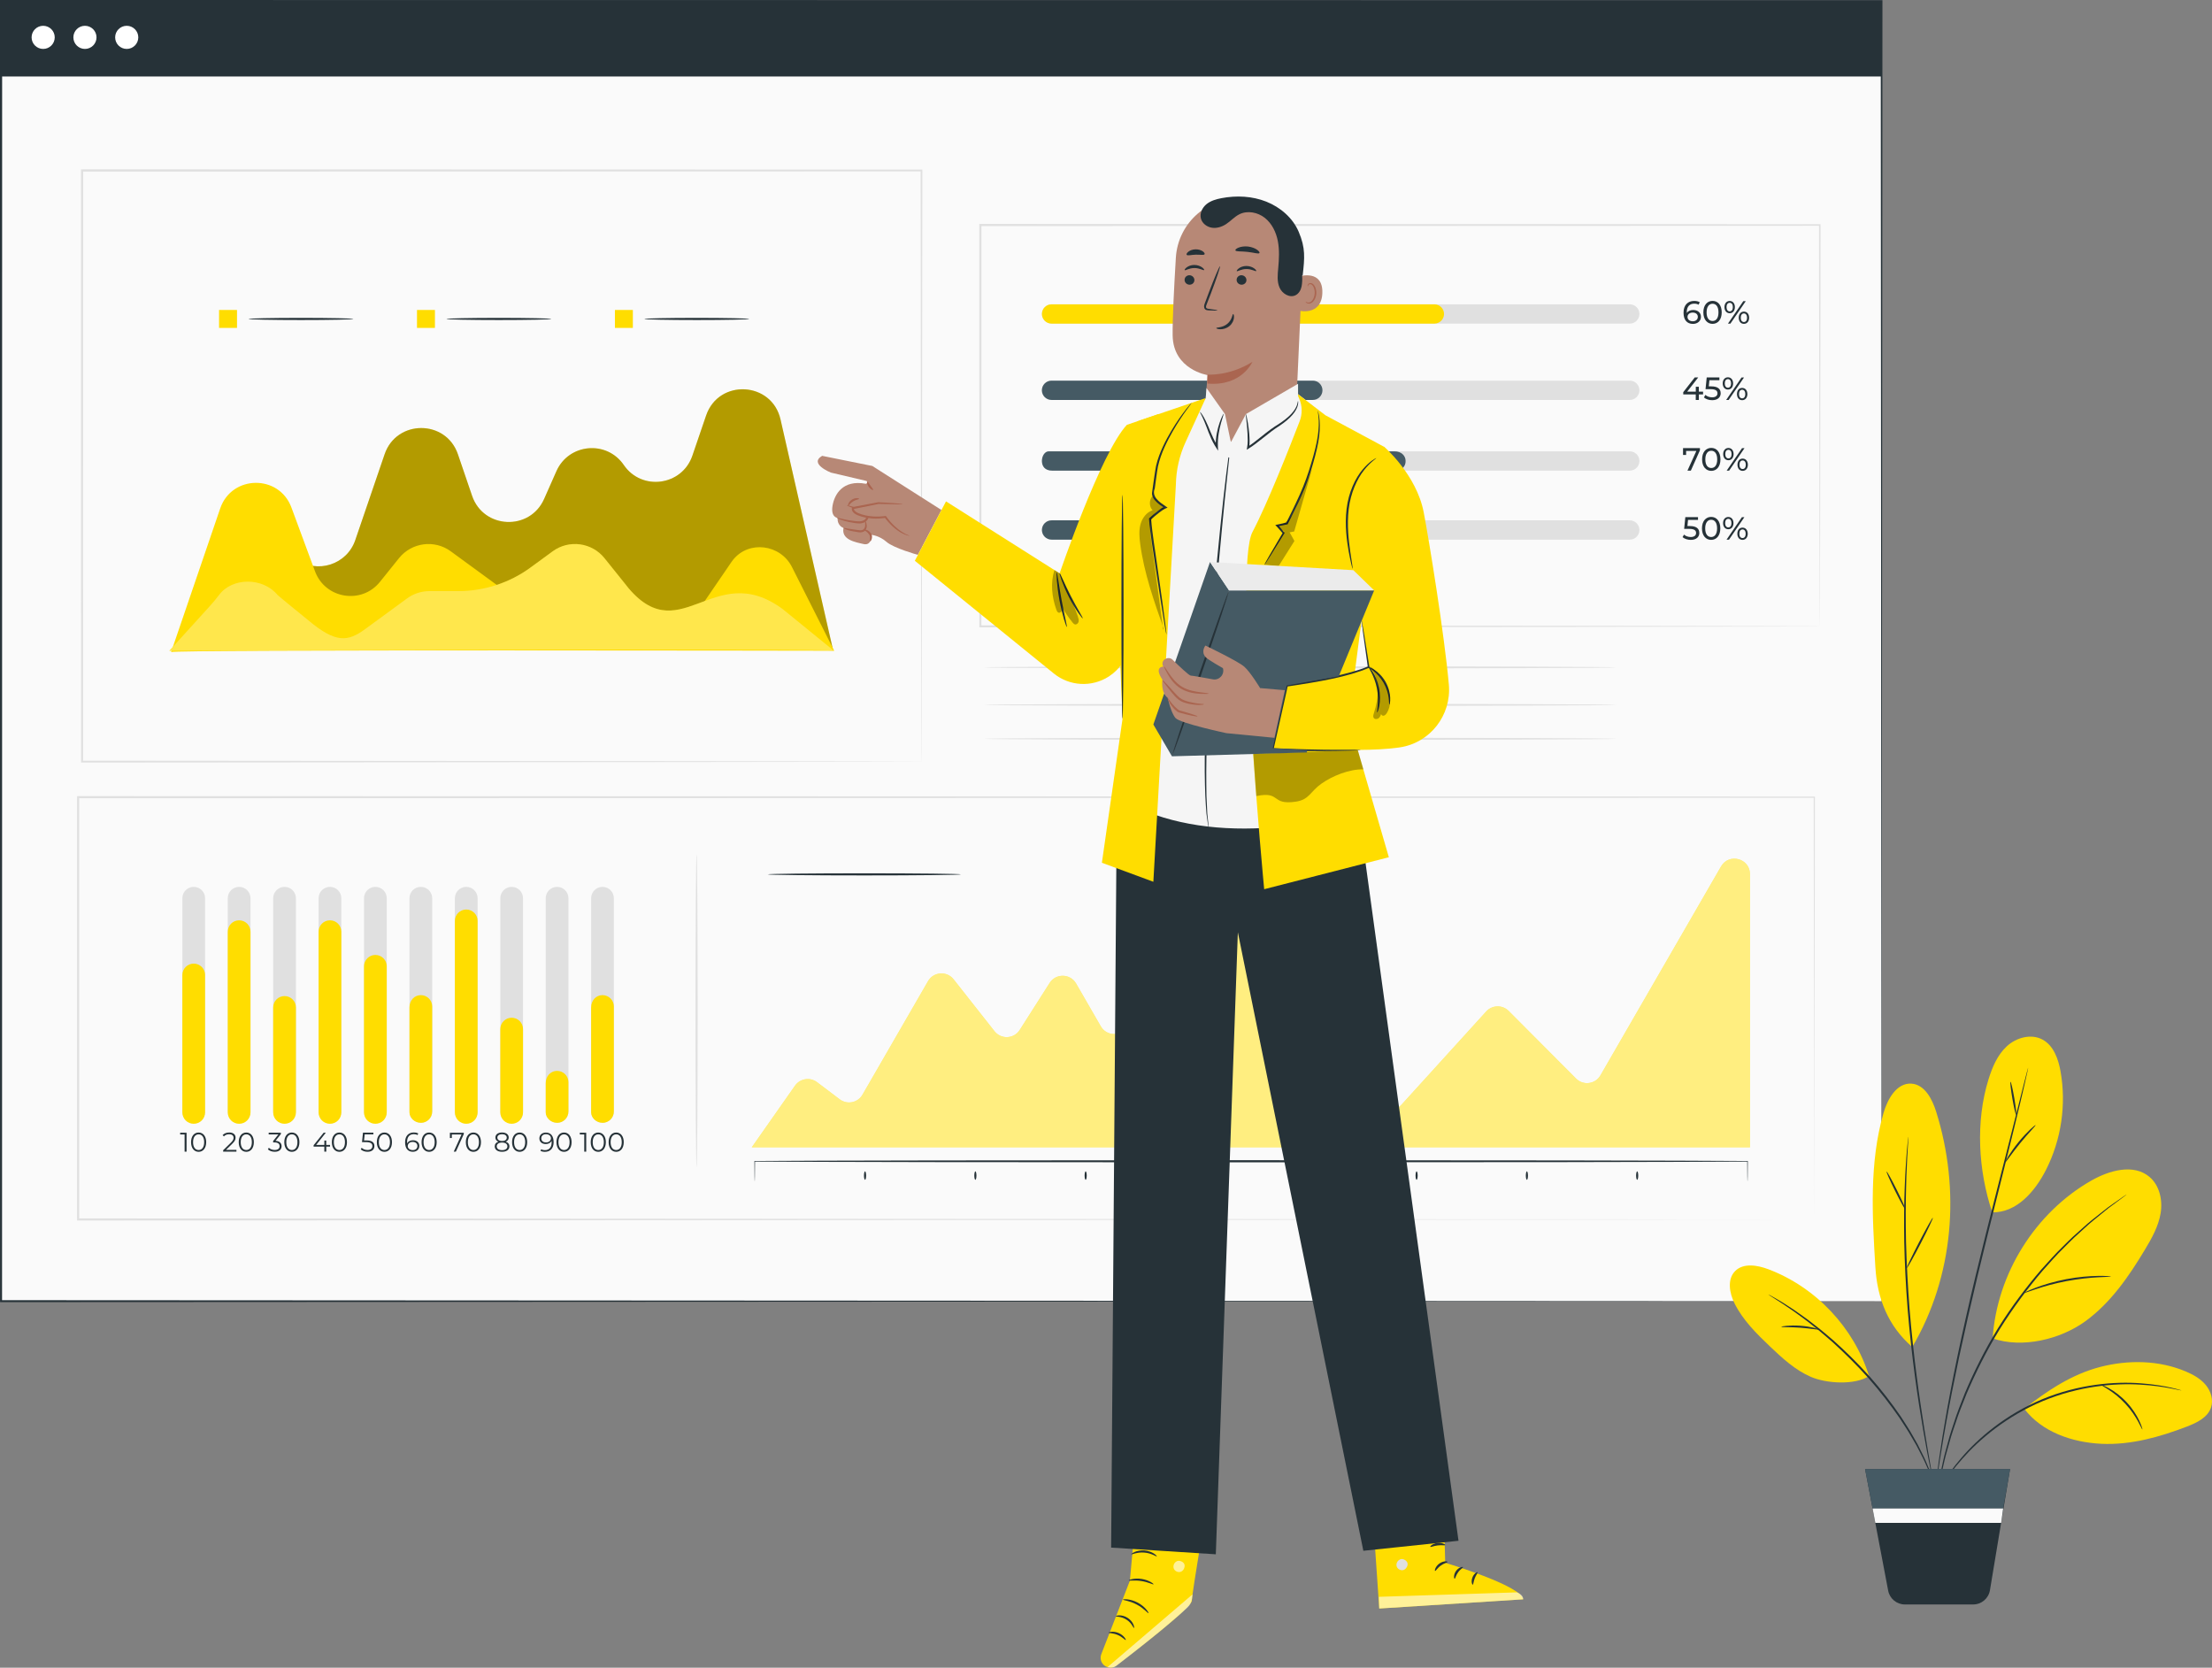 <?xml version="1.0" encoding="UTF-8"?><svg xmlns="http://www.w3.org/2000/svg" viewBox="0 0 541.13 407.94"><rect x="0" y="0" width="541.13" height="407.94" fill="#808080" stroke="none"/><defs><style>.d{fill:#ebebeb;}.e{fill:#f5f5f5;}.f{fill:#fff;}.g{fill:#fd0;}.h{fill:#fafafa;}.i{fill:#b78876;}.j{fill:#aa6550;}.k{fill:#e0e0e0;}.l{fill:#455a64;}.m{fill:#263238;}.n{opacity:.3;}.o{opacity:.6;}.p{opacity:.5;}</style></defs><g id="a"/><g id="b"><g id="c"><g><g><g><g><rect class="h" x=".26" y=".26" width="460.04" height="318.02"/><path class="m" d="M460.3,318.28c0-1.72-.08-124.55-.21-318.02l.21,.21c-127.57,.01-287.21,.03-460,.05h-.04l.26-.26c0,113.6-.02,221.5-.02,318.02l-.24-.24c271.5,.14,457.92,.24,460.04,.24-2.11,0-188.54,.1-460.04,.24H.02v-.24C.02,221.76,0,113.86,0,.26v-.26H.3C173.08,.02,332.73,.04,460.3,.05h.21v.21c-.13,193.47-.21,316.31-.21,318.02Z"/></g><rect class="m" x=".26" y=".26" width="460.04" height="18.45"/><path class="f" d="M13.39,9.14c0,1.56-1.27,2.83-2.83,2.83s-2.83-1.27-2.83-2.83,1.27-2.83,2.83-2.83,2.83,1.27,2.83,2.83Z"/><path class="f" d="M23.61,9.14c0,1.56-1.27,2.83-2.83,2.83s-2.83-1.27-2.83-2.83,1.27-2.83,2.83-2.83,2.83,1.27,2.83,2.83Z"/><path class="f" d="M33.83,9.14c0,1.56-1.27,2.83-2.83,2.83s-2.83-1.27-2.83-2.83,1.27-2.83,2.83-2.83,2.83,1.27,2.83,2.83Z"/></g><g><path class="k" d="M443.84,298.3c0-1.15-.06-37.97-.15-103.3l.15,.15c-94.89,.02-249.88,.06-424.7,.11h-.03l.26-.26c0,35.39,0,69.96,0,103.3l-.26-.26c242.19,.15,422.19,.25,424.72,.26-2.53,0-182.53,.11-424.72,.26h-.26v-.26c0-33.34,0-67.91,0-103.3v-.26h.29c174.82,.04,329.8,.08,424.7,.11h.15v.15c-.1,65.33-.15,102.15-.15,103.3Z"/><g><path class="k" d="M225.42,186.32s-.02-.9-.02-2.63c0-1.73-.01-4.3-.02-7.65-.01-6.7-.03-16.54-.05-29.13-.03-25.16-.06-61.28-.11-105.2l.21,.21c-57.17,.01-128.35,.03-205.33,.05h-.02l.26-.26c0,51.73-.02,100.83-.02,144.6l-.24-.24c60.63,.05,111.93,.09,148.09,.12,18.09,.03,32.39,.05,42.18,.06,4.89,.01,8.65,.02,11.2,.03,1.27,0,2.23,.01,2.89,.01,.65,0,.99,.01,.99,.01,0,0-.32,0-.96,.01-.65,0-1.6,0-2.86,.01-2.54,0-6.28,.02-11.15,.03-9.77,.01-24.06,.04-42.13,.06-36.2,.03-87.56,.07-148.25,.12h-.24v-.24c0-43.77-.02-92.87-.02-144.6v-.26h.28c76.98,.02,148.17,.04,205.33,.05h.21v.21c-.05,43.97-.08,80.14-.11,105.33-.02,12.57-.04,22.39-.05,29.08-.01,3.33-.02,5.88-.02,7.61,0,1.72-.02,2.59-.02,2.59Z"/><path class="g" d="M42.27,158.98l14.79-21.39c3.01-4.35,9-5.4,13.3-2.32l2.08,1.49c5.16,3.69,12.42,1.36,14.47-4.64l7.18-21.01c2.92-8.54,15.01-8.54,17.93,0l3.47,10.17c2.79,8.15,14.13,8.65,17.62,.77l3.01-6.8c3.01-6.78,12.29-7.63,16.48-1.51h0c4.4,6.44,14.26,5.1,16.78-2.28l3.36-9.83c3.09-9.03,16.08-8.34,18.2,.96l12.85,56.4s-161.08-.45-161.53,0Z"/><g class="n"><path d="M42.27,158.98l14.79-21.39c3.01-4.35,9-5.4,13.3-2.32l2.08,1.49c5.16,3.69,12.42,1.36,14.47-4.64l7.18-21.01c2.92-8.54,15.01-8.54,17.93,0l3.47,10.17c2.79,8.15,14.13,8.65,17.62,.77l3.01-6.8c3.01-6.78,12.29-7.63,16.48-1.51h0c4.4,6.44,14.26,5.1,16.78-2.28l3.36-9.83c3.09-9.03,16.08-8.34,18.2,.96l12.85,56.4s-161.08-.45-161.53,0Z"/></g><path class="g" d="M41.85,159.53l12.02-35.16c2.82-8.24,14.42-8.38,17.43-.21l5.76,15.58c2.49,6.74,11.38,8.19,15.89,2.59l4.66-5.8c3.1-3.85,8.68-4.59,12.67-1.67l10.86,7.94c1.59,1.16,3.5,1.78,5.46,1.78h13.82c1.96,0,3.88,.62,5.46,1.78l10.28,7.52c4.22,3.08,10.15,2.07,13.1-2.25l9.65-14.12c.12-.18,.25-.35,.38-.52,3.87-4.9,11.64-3.87,14.45,1.71l10.33,20.48s-162.22-.33-162.22,.33Z"/><path class="g" d="M204.02,159.2l-12.56-10.22c-17.22-12.67-25.39,11.44-38.93-6.65l-4.66-5.8c-3.1-3.85-8.68-4.59-12.67-1.67l-5.4,3.95c-5.13,3.76-11.33,5.78-17.69,5.78h-7.05c-1.96,0-3.88,.62-5.46,1.78l-10.28,7.52c-4.22,3.08-7.16,3.5-13.91-2.17,0,0-7.33-5.96-7.5-6.17-3.59-4.37-11.1-4.37-14.33,0-.78,1.05-1.59,1.98-2.47,2.95l-9.7,10.69s162.61-.67,162.61,0Z"/><g class="n"><path class="f" d="M204.02,159.2l-12.56-10.22c-17.22-12.67-25.39,11.44-38.93-6.65l-4.66-5.8c-3.1-3.85-8.68-4.59-12.67-1.67l-5.4,3.95c-5.13,3.76-11.33,5.78-17.69,5.78h-7.05c-1.96,0-3.88,.62-5.46,1.78l-10.28,7.52c-4.22,3.08-7.16,3.5-13.91-2.17,0,0-7.33-5.96-7.5-6.17-3.59-4.37-11.1-4.37-14.33,0-.78,1.05-1.59,1.98-2.47,2.95l-9.7,10.69s162.61-.67,162.61,0Z"/></g><path class="m" d="M86.45,78.02c0,.14-5.75,.26-12.83,.26s-12.83-.12-12.83-.26,5.74-.26,12.83-.26,12.83,.12,12.83,.26Z"/><rect class="g" x="53.59" y="75.82" width="4.39" height="4.39"/><path class="m" d="M134.87,78.02c0,.14-5.75,.26-12.83,.26s-12.83-.12-12.83-.26,5.74-.26,12.83-.26,12.83,.12,12.83,.26Z"/><rect class="g" x="102.01" y="75.82" width="4.39" height="4.39"/><path class="m" d="M183.29,78.02c0,.14-5.75,.26-12.83,.26s-12.83-.12-12.83-.26,5.74-.26,12.83-.26,12.83,.12,12.83,.26Z"/><rect class="g" x="150.43" y="75.82" width="4.39" height="4.39"/></g><g><path class="g" d="M183.92,280.63l10.57-15.07c1.23-1.75,3.67-2.14,5.38-.85l5.56,4.2c1.82,1.37,4.42,.84,5.56-1.13l16.04-27.78c1.34-2.32,4.6-2.55,6.25-.45l10.01,12.7c1.62,2.05,4.77,1.89,6.17-.31l7.32-11.5c1.53-2.4,5.05-2.32,6.47,.14l6.04,10.47c1.42,2.46,4.94,2.54,6.47,.14l20.66-32.38c1.47-2.3,4.82-2.34,6.34-.07l34.13,51.06c1.37,2.05,4.3,2.26,5.95,.44l20.74-22.83c1.46-1.6,3.96-1.66,5.49-.13l16.49,16.55c1.76,1.77,4.72,1.38,5.96-.78l29.51-51.11c1.94-3.36,7.07-1.98,7.07,1.89v66.8H183.92Z"/><path class="m" d="M427.5,288.98s-.01-.1-.02-.29c0-.21,0-.51-.02-.9,0-.83-.02-2.05-.03-3.73l.07,.07c-14.1,.11-63.16,.19-121.43,.19s-107.34-.08-121.44-.19l.07-.07c-.02,1.68-.03,2.9-.03,3.73,0,.39-.01,.68-.02,.9,0,.2-.01,.29-.02,.29s-.01-.1-.02-.29c0-.21,0-.51-.02-.9,0-.83-.02-2.05-.03-3.73v-.07h.07c14.1-.11,63.15-.19,121.44-.19s107.32,.08,121.43,.19h.07v.07c-.02,1.68-.03,2.9-.03,3.73,0,.39-.01,.69-.02,.9,0,.2-.01,.29-.02,.29Z"/><path class="m" d="M211.62,288.59c-.14,0-.26-.46-.26-1.03s.12-1.03,.26-1.03,.26,.46,.26,1.03-.12,1.03-.26,1.03Z"/><path class="m" d="M238.61,288.59c-.14,0-.26-.46-.26-1.03s.12-1.03,.26-1.03,.26,.46,.26,1.03-.12,1.03-.26,1.03Z"/><path class="m" d="M265.59,288.59c-.14,0-.26-.46-.26-1.03s.12-1.03,.26-1.03,.26,.46,.26,1.03-.12,1.03-.26,1.03Z"/><path class="m" d="M292.58,288.59c-.14,0-.26-.46-.26-1.03s.12-1.03,.26-1.03,.26,.46,.26,1.03-.12,1.03-.26,1.03Z"/><path class="m" d="M319.56,288.59c-.14,0-.26-.46-.26-1.03s.12-1.03,.26-1.03,.26,.46,.26,1.03-.12,1.03-.26,1.03Z"/><path class="m" d="M346.55,288.59c-.14,0-.26-.46-.26-1.03s.12-1.03,.26-1.03,.26,.46,.26,1.03-.12,1.03-.26,1.03Z"/><path class="m" d="M373.53,288.59c-.14,0-.26-.46-.26-1.03s.12-1.03,.26-1.03,.26,.46,.26,1.03-.12,1.03-.26,1.03Z"/><path class="m" d="M400.51,288.59c-.14,0-.26-.46-.26-1.03s.12-1.03,.26-1.03,.26,.46,.26,1.03-.12,1.03-.26,1.03Z"/></g><g><path class="k" d="M445.18,153.2s-.01-.6-.02-1.75c0-1.16-.01-2.87-.02-5.1-.01-4.48-.03-11.08-.05-19.56-.02-16.96-.06-41.48-.1-71.75l.19,.19c-53.51,.02-125.86,.04-205.34,.07h-.01l.26-.26c0,34.56,0,67.77-.01,98.17l-.25-.25c59.83,.05,111.13,.09,147.49,.12,18.19,.03,32.64,.05,42.56,.07,4.95,.01,8.77,.02,11.36,.03,1.29,0,2.27,.01,2.94,.01,.66,0,1.01,.02,1.01,.02,0,0-.32,.01-.98,.02-.66,0-1.63,0-2.91,.01-2.58,0-6.38,.02-11.31,.03-9.9,.02-24.33,.04-42.5,.07-36.4,.03-87.76,.07-147.66,.12h-.25v-.25c0-30.39,0-63.61-.01-98.17v-.26h.27c79.48,.03,151.82,.05,205.34,.07h.19v.19c-.04,30.32-.08,54.88-.1,71.87-.02,8.47-.04,15.05-.05,19.52,0,2.22-.02,3.92-.02,5.07,0,1.14-.02,1.71-.02,1.71Z"/><g><g><path class="k" d="M398.7,97.83h-141.46c-1.3,0-2.36-1.06-2.36-2.36s1.06-2.36,2.36-2.36h141.46c1.3,0,2.36,1.06,2.36,2.36s-1.06,2.36-2.36,2.36Z"/><path class="k" d="M398.7,79.16h-141.46c-1.3,0-2.36-1.06-2.36-2.36s1.06-2.36,2.36-2.36h141.46c1.3,0,2.36,1.06,2.36,2.36s-1.06,2.36-2.36,2.36Z"/><path class="l" d="M321.16,97.83h-63.92c-1.3,0-2.36-1.06-2.36-2.36s1.06-2.36,2.36-2.36h63.92c1.3,0,2.36,1.06,2.36,2.36s-1.06,2.36-2.36,2.36Z"/></g><g><path class="m" d="M416.64,96.48h-1.04v1.35h-.76v-1.35h-3.06v-.55l2.81-3.6h.85l-2.7,3.47h2.11v-1.19h.74v1.19h1.04v.68Z"/><path class="m" d="M420.94,96.18c0,.95-.68,1.71-2.08,1.71-.78,0-1.55-.25-2.02-.67l.36-.62c.37,.35,.98,.59,1.65,.59,.83,0,1.3-.38,1.3-.98s-.39-1.01-1.67-1.01h-1.25l.29-2.88h3.1v.68h-2.44l-.15,1.51h.61c1.64,0,2.29,.68,2.29,1.66Z"/><path class="m" d="M421.43,93.79c0-.9,.52-1.5,1.28-1.5s1.27,.6,1.27,1.5-.51,1.5-1.27,1.5-1.28-.61-1.28-1.5Zm2.05,0c0-.66-.29-1.05-.77-1.05s-.77,.4-.77,1.05,.3,1.05,.77,1.05,.77-.39,.77-1.05Zm2.55-1.45h.61l-3.76,5.5h-.6l3.76-5.5Zm-1.11,4.05c0-.9,.51-1.5,1.27-1.5s1.28,.6,1.28,1.5-.52,1.5-1.28,1.5-1.27-.61-1.27-1.5Zm2.04,0c0-.65-.3-1.05-.77-1.05s-.77,.39-.77,1.05,.29,1.05,.77,1.05,.77-.4,.77-1.05Z"/></g></g><g><g><path class="k" d="M398.7,115.12h-141.46c-1.3,0-2.36-1.06-2.36-2.36s1.06-2.36,2.36-2.36h141.46c1.3,0,2.36,1.06,2.36,2.36s-1.06,2.36-2.36,2.36Z"/><path class="l" d="M341.99,115.12h-84.6c-1.76,0-2.5-1.06-2.5-2.36s.75-2.36,1.66-2.36h84.6c1.66,0,2.71,1.06,2.71,2.36,0,1.93-1.79,2.36-1.87,2.36Z"/></g><g><path class="m" d="M415.86,109.62v.53l-2.22,4.97h-.83l2.18-4.82h-2.51v.98h-.75v-1.67h4.15Z"/><path class="m" d="M416.39,112.37c0-1.79,.96-2.81,2.25-2.81s2.24,1.02,2.24,2.81-.96,2.81-2.24,2.81-2.25-1.02-2.25-2.81Zm3.7,0c0-1.41-.6-2.11-1.45-2.11s-1.46,.71-1.46,2.11,.6,2.11,1.46,2.11,1.45-.71,1.45-2.11Z"/><path class="m" d="M421.55,111.08c0-.9,.52-1.5,1.28-1.5s1.27,.6,1.27,1.5-.51,1.5-1.27,1.5-1.28-.61-1.28-1.5Zm2.05,0c0-.66-.29-1.05-.77-1.05s-.77,.4-.77,1.05,.3,1.05,.77,1.05,.77-.39,.77-1.05Zm2.55-1.45h.61l-3.76,5.5h-.6l3.76-5.5Zm-1.11,4.05c0-.9,.51-1.5,1.27-1.5s1.28,.6,1.28,1.5-.52,1.5-1.28,1.5-1.27-.61-1.27-1.5Zm2.04,0c0-.65-.3-1.05-.77-1.05s-.77,.39-.77,1.05,.29,1.05,.77,1.05,.77-.4,.77-1.05Z"/></g></g><g><g><path class="k" d="M398.7,132h-141.46c-1.3,0-2.36-1.06-2.36-2.36s1.06-2.36,2.36-2.36h141.46c1.3,0,2.36,1.06,2.36,2.36s-1.06,2.36-2.36,2.36Z"/><path class="l" d="M309.79,132h-52.54c-1.3,0-2.36-1.06-2.36-2.36s1.06-2.36,2.36-2.36h52.54c1.3,0,2.36,1.06,2.36,2.36s-1.06,2.36-2.36,2.36Z"/></g><g><path class="m" d="M415.71,130.35c0,.95-.68,1.71-2.08,1.71-.78,0-1.55-.25-2.02-.67l.36-.62c.37,.35,.98,.59,1.65,.59,.83,0,1.3-.38,1.3-.98s-.39-1.01-1.67-1.01h-1.25l.29-2.88h3.1v.68h-2.44l-.15,1.51h.61c1.64,0,2.29,.68,2.29,1.66Z"/><path class="m" d="M416.36,129.25c0-1.79,.96-2.81,2.25-2.81s2.24,1.02,2.24,2.81-.96,2.81-2.24,2.81-2.25-1.02-2.25-2.81Zm3.7,0c0-1.41-.6-2.11-1.45-2.11s-1.46,.71-1.46,2.11,.6,2.11,1.46,2.11,1.45-.71,1.45-2.11Z"/><path class="m" d="M421.52,127.96c0-.9,.52-1.5,1.28-1.5s1.27,.6,1.27,1.5-.51,1.5-1.27,1.5-1.28-.61-1.28-1.5Zm2.05,0c0-.66-.29-1.05-.77-1.05s-.77,.4-.77,1.05,.3,1.05,.77,1.05,.77-.39,.77-1.05Zm2.55-1.45h.61l-3.76,5.5h-.6l3.76-5.5Zm-1.11,4.05c0-.9,.51-1.5,1.27-1.5s1.28,.61,1.28,1.5-.52,1.5-1.28,1.5-1.27-.61-1.27-1.5Zm2.04,0c0-.65-.3-1.05-.77-1.05s-.77,.39-.77,1.05,.29,1.05,.77,1.05,.77-.4,.77-1.05Z"/></g></g><g><path class="g" d="M350.9,79.16h-93.65c-1.3,0-2.36-1.06-2.36-2.36s1.06-2.36,2.36-2.36h93.65c1.3,0,2.36,1.06,2.36,2.36s-1.06,2.36-2.36,2.36Z"/><g><path class="m" d="M416.11,77.49c0,1.06-.86,1.74-1.95,1.74-1.48,0-2.31-.99-2.31-2.74,0-1.88,1.06-2.88,2.6-2.88,.52,0,1.01,.1,1.37,.32l-.3,.61c-.28-.19-.66-.26-1.05-.26-1.12,0-1.83,.7-1.83,2.07,0,.06,0,.13,0,.2,.31-.47,.9-.72,1.58-.72,1.09,0,1.89,.65,1.89,1.67Zm-.76,.03c0-.64-.49-1.06-1.26-1.06s-1.27,.46-1.27,1.07c0,.57,.46,1.06,1.3,1.06,.71,0,1.22-.42,1.22-1.07Z"/><path class="m" d="M416.7,76.41c0-1.79,.96-2.81,2.25-2.81s2.24,1.02,2.24,2.81-.96,2.81-2.24,2.81-2.25-1.02-2.25-2.81Zm3.7,0c0-1.41-.6-2.11-1.45-2.11s-1.46,.71-1.46,2.11,.6,2.11,1.46,2.11,1.45-.71,1.45-2.11Z"/><path class="m" d="M421.86,75.12c0-.9,.52-1.5,1.28-1.5s1.27,.6,1.27,1.5-.51,1.5-1.27,1.5-1.28-.61-1.28-1.5Zm2.05,0c0-.66-.29-1.05-.77-1.05s-.77,.4-.77,1.05,.3,1.05,.77,1.05,.77-.39,.77-1.05Zm2.55-1.45h.61l-3.76,5.5h-.6l3.76-5.5Zm-1.11,4.05c0-.9,.51-1.5,1.27-1.5s1.28,.6,1.28,1.5-.52,1.5-1.28,1.5-1.27-.61-1.27-1.5Zm2.04,0c0-.65-.3-1.05-.77-1.05s-.77,.39-.77,1.05,.29,1.05,.77,1.05,.77-.4,.77-1.05Z"/></g></g></g><path class="k" d="M395.41,163.25c0,.14-34.62,.26-77.32,.26s-77.33-.12-77.33-.26,34.62-.26,77.33-.26,77.32,.12,77.32,.26Z"/><path class="k" d="M395.41,172.42c0,.14-34.62,.26-77.32,.26s-77.33-.12-77.33-.26,34.62-.26,77.33-.26,77.32,.12,77.32,.26Z"/><path class="k" d="M395.41,180.72c0,.14-34.62,.26-77.32,.26s-77.33-.12-77.33-.26,34.62-.26,77.33-.26,77.32,.12,77.32,.26Z"/><g><g><g><path class="k" d="M47.39,274.65h0c-1.54,0-2.78-1.24-2.78-2.78v-52.15c0-1.54,1.24-2.78,2.78-2.78h0c1.54,0,2.78,1.24,2.78,2.78v52.15c0,1.54-1.24,2.78-2.78,2.78Z"/><path class="g" d="M47.39,274.89h0c-1.54,0-2.78-1.24-2.78-2.78v-33.62c0-1.53,1.24-2.78,2.78-2.78h0c1.54,0,2.78,1.24,2.78,2.78v33.62c0,1.54-1.24,2.78-2.78,2.78Z"/></g><g><path class="m" d="M45.64,277.07v4.64h-.48v-4.21h-1.09v-.42h1.57Z"/><path class="m" d="M46.74,279.39c0-1.48,.77-2.36,1.85-2.36s1.85,.88,1.85,2.36-.78,2.36-1.85,2.36-1.85-.88-1.85-2.36Zm3.21,0c0-1.24-.56-1.92-1.36-1.92s-1.36,.68-1.36,1.92,.56,1.92,1.36,1.92,1.36-.68,1.36-1.92Z"/></g></g><g><g><path class="k" d="M58.5,274.65h0c-1.54,0-2.78-1.24-2.78-2.78v-52.15c0-1.54,1.24-2.78,2.78-2.78h0c1.53,0,2.78,1.24,2.78,2.78v52.15c0,1.54-1.24,2.78-2.78,2.78Z"/><path class="g" d="M58.5,274.89h0c-1.54,0-2.78-1.24-2.78-2.78v-44.21c0-1.54,1.24-2.78,2.78-2.78h0c1.53,0,2.78,1.24,2.78,2.78v44.21c0,1.54-1.24,2.78-2.78,2.78Z"/></g><g><path class="m" d="M57.84,281.28v.42h-3.25v-.34l1.93-1.89c.52-.52,.62-.83,.62-1.15,0-.54-.38-.87-1.09-.87-.54,0-.96,.17-1.26,.52l-.34-.29c.36-.42,.93-.66,1.64-.66,.94,0,1.54,.48,1.54,1.25,0,.44-.14,.84-.76,1.45l-1.58,1.55h2.55Z"/><path class="m" d="M58.4,279.39c0-1.48,.77-2.36,1.85-2.36s1.85,.88,1.85,2.36-.78,2.36-1.85,2.36-1.85-.88-1.85-2.36Zm3.21,0c0-1.24-.56-1.92-1.36-1.92s-1.36,.68-1.36,1.92,.56,1.92,1.36,1.92,1.36-.68,1.36-1.92Z"/></g></g><g><g><path class="k" d="M69.61,274.65h0c-1.53,0-2.78-1.24-2.78-2.78v-52.15c0-1.54,1.24-2.78,2.78-2.78h0c1.54,0,2.78,1.24,2.78,2.78v52.15c0,1.54-1.24,2.78-2.78,2.78Z"/><path class="g" d="M69.61,274.89h0c-1.53,0-2.78-1.24-2.78-2.78v-25.68c0-1.54,1.24-2.78,2.78-2.78h0c1.54,0,2.78,1.24,2.78,2.78v25.68c0,1.54-1.24,2.78-2.78,2.78Z"/></g><g><path class="m" d="M68.89,280.37c0,.77-.56,1.37-1.68,1.37-.67,0-1.31-.23-1.67-.6l.23-.38c.3,.31,.83,.54,1.44,.54,.77,0,1.19-.36,1.19-.93s-.39-.92-1.25-.92h-.33v-.35l1.28-1.61h-2.37v-.42h2.98v.34l-1.31,1.65c.99,.05,1.49,.58,1.49,1.32Z"/><path class="m" d="M69.55,279.39c0-1.48,.77-2.36,1.85-2.36s1.85,.88,1.85,2.36-.78,2.36-1.85,2.36-1.85-.88-1.85-2.36Zm3.21,0c0-1.24-.56-1.92-1.36-1.92s-1.36,.68-1.36,1.92,.56,1.92,1.36,1.92,1.36-.68,1.36-1.92Z"/></g></g><g><g><path class="k" d="M80.72,274.65h0c-1.54,0-2.78-1.24-2.78-2.78v-52.15c0-1.54,1.24-2.78,2.78-2.78h0c1.53,0,2.78,1.24,2.78,2.78v52.15c0,1.54-1.24,2.78-2.78,2.78Z"/><path class="g" d="M80.72,274.89h0c-1.54,0-2.78-1.24-2.78-2.78v-44.21c0-1.54,1.24-2.78,2.78-2.78h0c1.53,0,2.78,1.24,2.78,2.78v44.21c0,1.54-1.24,2.78-2.78,2.78Z"/></g><g><path class="m" d="M80.75,280.48h-.93v1.22h-.48v-1.22h-2.62v-.34l2.46-3.07h.53l-2.37,2.99h2.01v-1.07h.46v1.07h.93v.42Z"/><path class="m" d="M81.18,279.39c0-1.48,.77-2.36,1.85-2.36s1.85,.88,1.85,2.36-.78,2.36-1.85,2.36-1.85-.88-1.85-2.36Zm3.21,0c0-1.24-.56-1.92-1.36-1.92s-1.36,.68-1.36,1.92,.56,1.92,1.36,1.92,1.36-.68,1.36-1.92Z"/></g></g><g><g><path class="k" d="M91.83,274.65h0c-1.53,0-2.78-1.24-2.78-2.78v-52.15c0-1.54,1.24-2.78,2.78-2.78h0c1.54,0,2.78,1.24,2.78,2.78v52.15c0,1.54-1.24,2.78-2.78,2.78Z"/><path class="g" d="M91.83,274.89h0c-1.53,0-2.78-1.24-2.78-2.78v-35.74c0-1.53,1.24-2.78,2.78-2.78h0c1.54,0,2.78,1.24,2.78,2.78v35.74c0,1.54-1.24,2.78-2.78,2.78Z"/></g><g><path class="m" d="M91.59,280.34c0,.79-.55,1.4-1.68,1.4-.67,0-1.3-.23-1.66-.6l.23-.38c.3,.31,.83,.54,1.42,.54,.79,0,1.2-.38,1.2-.95,0-.6-.37-.97-1.55-.97h-.99l.24-2.32h2.54v.42h-2.12l-.16,1.48h.6c1.4,0,1.93,.55,1.93,1.37Z"/><path class="m" d="M92.19,279.39c0-1.48,.77-2.36,1.85-2.36s1.85,.88,1.85,2.36-.78,2.36-1.85,2.36-1.85-.88-1.85-2.36Zm3.21,0c0-1.24-.56-1.92-1.36-1.92s-1.36,.68-1.36,1.92,.56,1.92,1.36,1.92,1.36-.68,1.36-1.92Z"/></g></g><g><g><path class="k" d="M102.95,274.65h0c-1.54,0-2.78-1.24-2.78-2.78v-52.15c0-1.54,1.24-2.78,2.78-2.78h0c1.54,0,2.78,1.24,2.78,2.78v52.15c0,1.54-1.24,2.78-2.78,2.78Z"/><path class="g" d="M102.95,274.65h0c-1.54,0-2.78-1.24-2.78-2.53v-25.68c0-1.78,1.24-3.02,2.78-3.02h0c1.54,0,2.78,1.24,2.78,2.78v25.68c0,1.54-1.24,2.78-2.78,2.78Z"/></g><g><path class="m" d="M102.58,280.32c0,.87-.68,1.42-1.58,1.42-1.23,0-1.9-.85-1.9-2.32,0-1.58,.86-2.4,2.12-2.4,.42,0,.81,.07,1.1,.25l-.19,.38c-.24-.16-.56-.22-.9-.22-1,0-1.64,.64-1.64,1.9,0,.11,0,.24,.02,.38,.23-.51,.77-.79,1.42-.79,.92,0,1.56,.54,1.56,1.39Zm-.47,.01c0-.61-.45-1-1.17-1s-1.19,.44-1.19,1.01c0,.51,.42,.99,1.23,.99,.67,0,1.13-.39,1.13-1.01Z"/><path class="m" d="M103.13,279.39c0-1.48,.77-2.36,1.85-2.36s1.85,.88,1.85,2.36-.78,2.36-1.85,2.36-1.85-.88-1.85-2.36Zm3.21,0c0-1.24-.56-1.92-1.36-1.92s-1.36,.68-1.36,1.92,.56,1.92,1.36,1.92,1.36-.68,1.36-1.92Z"/></g></g><g><g><path class="k" d="M114.06,274.65h0c-1.54,0-2.78-1.24-2.78-2.78v-52.15c0-1.54,1.24-2.78,2.78-2.78h0c1.53,0,2.78,1.24,2.78,2.78v52.15c0,1.54-1.24,2.78-2.78,2.78Z"/><path class="g" d="M114.06,274.89h0c-1.54,0-2.78-1.24-2.78-2.78v-46.85c0-1.54,1.24-2.78,2.78-2.78h0c1.53,0,2.78,1.24,2.78,2.78v46.85c0,1.54-1.24,2.78-2.78,2.78Z"/></g><g><path class="m" d="M113.46,277.07v.34l-1.94,4.3h-.52l1.91-4.21h-2.38v.87h-.47v-1.29h3.4Z"/><path class="m" d="M113.96,279.39c0-1.48,.77-2.36,1.85-2.36s1.85,.88,1.85,2.36-.78,2.36-1.85,2.36-1.85-.88-1.85-2.36Zm3.21,0c0-1.24-.56-1.92-1.36-1.92s-1.36,.68-1.36,1.92,.56,1.92,1.36,1.92,1.36-.68,1.36-1.92Z"/></g></g><g><g><path class="k" d="M125.17,274.65h0c-1.54,0-2.78-1.24-2.78-2.78v-52.15c0-1.54,1.24-2.78,2.78-2.78h0c1.53,0,2.78,1.24,2.78,2.78v52.15c0,1.54-1.24,2.78-2.78,2.78Z"/><path class="g" d="M125.17,274.89h0c-1.54,0-2.78-1.24-2.78-2.78v-20.38c0-1.53,1.24-2.78,2.78-2.78h0c1.53,0,2.78,1.24,2.78,2.78v20.38c0,1.54-1.24,2.78-2.78,2.78Z"/></g><g><path class="m" d="M124.62,280.41c0,.82-.7,1.33-1.8,1.33s-1.79-.51-1.79-1.33c0-.56,.32-.95,.89-1.14-.47-.19-.73-.54-.73-1.02,0-.75,.64-1.23,1.62-1.23s1.64,.47,1.64,1.23c0,.48-.27,.83-.74,1.02,.58,.19,.91,.59,.91,1.14Zm-.49,0c0-.57-.49-.93-1.31-.93s-1.3,.36-1.3,.93,.48,.93,1.3,.93,1.31-.36,1.31-.93Zm-1.31-1.3c.72,0,1.15-.32,1.15-.83s-.46-.84-1.15-.84-1.15,.32-1.15,.83,.42,.83,1.15,.83Z"/><path class="m" d="M125.27,279.39c0-1.48,.77-2.36,1.85-2.36s1.85,.88,1.85,2.36-.78,2.36-1.85,2.36-1.85-.88-1.85-2.36Zm3.21,0c0-1.24-.56-1.92-1.36-1.92s-1.36,.68-1.36,1.92,.56,1.92,1.36,1.92,1.36-.68,1.36-1.92Z"/></g></g><g><g><path class="k" d="M136.28,274.65h0c-1.54,0-2.78-1.24-2.78-2.78v-52.15c0-1.54,1.24-2.78,2.78-2.78h0c1.54,0,2.78,1.24,2.78,2.78v52.15c0,1.54-1.24,2.78-2.78,2.78Z"/><path class="g" d="M136.28,274.65h0c-1.54,0-2.78-1.24-2.78-2.53v-7.15c0-1.78,1.24-3.02,2.78-3.02h0c1.54,0,2.78,1.24,2.78,2.78v7.15c0,1.54-1.24,2.78-2.78,2.78Z"/></g><g><path class="m" d="M135.44,279.35c0,1.58-.86,2.4-2.12,2.4-.42,0-.81-.07-1.1-.25l.19-.38c.24,.16,.56,.22,.9,.22,1,0,1.64-.64,1.64-1.9,0-.11,0-.24-.02-.38-.23,.51-.77,.79-1.42,.79-.92,0-1.56-.54-1.56-1.39s.68-1.42,1.58-1.42c1.23,0,1.9,.85,1.9,2.32Zm-.66-.92c0-.51-.42-.99-1.23-.99-.67,0-1.13,.39-1.13,1.01s.45,1,1.17,1,1.19-.44,1.19-1.01Z"/><path class="m" d="M136.13,279.39c0-1.48,.77-2.36,1.85-2.36s1.85,.88,1.85,2.36-.78,2.36-1.85,2.36-1.85-.88-1.85-2.36Zm3.21,0c0-1.24-.56-1.92-1.36-1.92s-1.36,.68-1.36,1.92,.56,1.92,1.36,1.92,1.36-.68,1.36-1.92Z"/></g></g><g><g><path class="k" d="M147.39,274.65h0c-1.53,0-2.78-1.24-2.78-2.78v-52.15c0-1.54,1.24-2.78,2.78-2.78h0c1.54,0,2.78,1.24,2.78,2.78v52.15c0,1.54-1.24,2.78-2.78,2.78Z"/><path class="g" d="M147.39,274.65h0c-1.53,0-2.78-1.24-2.78-2.53v-25.68c0-1.78,1.24-3.02,2.78-3.02h0c1.54,0,2.78,1.24,2.78,2.78v25.68c0,1.54-1.24,2.78-2.78,2.78Z"/></g><g><path class="m" d="M143.41,277.07v4.64h-.48v-4.21h-1.09v-.42h1.57Z"/><path class="m" d="M144.51,279.39c0-1.48,.77-2.36,1.85-2.36s1.85,.88,1.85,2.36-.78,2.36-1.85,2.36-1.85-.88-1.85-2.36Zm3.21,0c0-1.24-.56-1.92-1.36-1.92s-1.36,.68-1.36,1.92,.56,1.92,1.36,1.92,1.36-.68,1.36-1.92Z"/><path class="m" d="M148.89,279.39c0-1.48,.77-2.36,1.85-2.36s1.85,.88,1.85,2.36-.78,2.36-1.85,2.36-1.85-.88-1.85-2.36Zm3.21,0c0-1.24-.56-1.92-1.36-1.92s-1.36,.68-1.36,1.92,.56,1.92,1.36,1.92,1.36-.68,1.36-1.92Z"/></g></g></g><path class="k" d="M170.41,285.55c-.14,0-.26-17.16-.26-38.33s.12-38.33,.26-38.33,.26,17.16,.26,38.33-.12,38.33-.26,38.33Z"/><path class="m" d="M235.08,213.88c0,.14-10.58,.26-23.63,.26s-23.63-.12-23.63-.26,10.58-.26,23.63-.26,23.63,.12,23.63,.26Z"/><g class="p"><path class="f" d="M183.92,280.63l10.57-15.07c1.23-1.75,3.67-2.14,5.38-.85l5.56,4.2c1.82,1.37,4.42,.84,5.56-1.13l16.04-27.78c1.34-2.32,4.6-2.55,6.25-.45l10.01,12.7c1.62,2.05,4.77,1.89,6.17-.31l7.32-11.5c1.53-2.4,5.05-2.32,6.47,.14l6.04,10.47c1.42,2.46,4.94,2.54,6.47,.14l20.66-32.38c1.47-2.3,4.82-2.34,6.34-.07l34.13,51.06c1.37,2.05,4.3,2.26,5.95,.44l20.74-22.83c1.46-1.6,3.96-1.66,5.49-.13l16.49,16.55c1.76,1.77,4.72,1.38,5.96-.78l29.51-51.11c1.94-3.36,7.07-1.98,7.07,1.89v66.8H183.92Z"/></g></g></g><g><g><path class="g" d="M487.47,327.38c7.2,2.51,16.58,.27,22.74-4.23,6.16-4.5,10.59-10.94,14.51-17.47,1.68-2.79,3.31-5.69,3.84-8.9,.53-3.21-.25-6.82-2.74-8.91-3.87-3.26-9.79-1.6-14.19,.9-13.75,7.83-23.13,22.83-24.16,38.62"/><path class="g" d="M495.2,344.6c4.32,5.7,11.75,8.24,18.89,8.57,7.15,.33,14.21-1.64,20.89-4.21,2.42-.93,5.08-2.2,5.91-4.66,.63-1.86-.02-3.98-1.27-5.5-1.25-1.52-3.02-2.52-4.82-3.29-6.58-2.8-14.11-2.93-21.02-1.14-6.92,1.79-12.96,5.8-18.57,10.23"/><path class="g" d="M487.37,296.55c5.96,.12,10.47-5.1,13.16-10.41,3.73-7.36,5-15.94,3.55-24.06-.54-3.04-1.7-6.33-4.42-7.79-2.77-1.49-6.37-.51-8.69,1.61-2.32,2.12-3.59,5.14-4.52,8.15-3.2,10.35-2.51,22.24,.92,32.51"/><path class="g" d="M467.8,329.5c10.16-17.29,11.85-38.44,5.85-57.57-.97-3.1-2.81-6.65-6.06-6.86-3.59-.23-5.85,3.78-6.84,7.24-3.48,12.15-2.74,25.05-1.97,37.66,.47,7.77,3.14,14.41,9.02,19.52"/><path class="g" d="M457.24,336.61c-3.68-11.84-13.04-21.77-24.65-26.14-2.7-1.02-6.13-1.59-8.14,.47-1.97,2.02-1.37,5.41-.1,7.93,2.04,4.08,5.36,7.36,8.67,10.51,3.01,2.86,6.13,5.74,9.94,7.4,3.8,1.66,10.79,2.09,14.27-.18"/><path class="m" d="M520.21,292.2s-.06,.06-.18,.16c-.15,.11-.33,.25-.55,.42-.52,.39-1.23,.92-2.13,1.59-.47,.34-.98,.73-1.54,1.14-.55,.43-1.13,.93-1.77,1.44-1.26,1.05-2.74,2.18-4.24,3.6-.76,.69-1.56,1.42-2.39,2.18-.83,.76-1.63,1.62-2.49,2.47-1.75,1.68-3.44,3.64-5.26,5.67-3.52,4.15-7.14,8.94-10.47,14.28-3.28,5.37-5.95,10.75-8.09,15.76-1,2.54-2,4.93-2.72,7.24-.38,1.15-.79,2.25-1.1,3.33-.3,1.08-.6,2.12-.88,3.11-.6,1.97-.95,3.81-1.33,5.4-.18,.8-.36,1.54-.5,2.23-.12,.69-.23,1.32-.33,1.89-.2,1.11-.36,1.98-.47,2.62l-.13,.68c-.03,.15-.05,.23-.06,.23,0,0,0-.08,.01-.24,.02-.18,.05-.41,.09-.69,.09-.64,.22-1.52,.38-2.63,.09-.58,.18-1.21,.29-1.9,.12-.69,.3-1.44,.46-2.24,.35-1.6,.68-3.45,1.26-5.43,.27-1,.55-2.04,.85-3.13,.3-1.09,.71-2.19,1.08-3.35,.71-2.33,1.7-4.74,2.69-7.29,2.13-5.04,4.79-10.45,8.09-15.84,3.35-5.36,6.99-10.16,10.55-14.31,1.84-2.03,3.55-3.98,5.31-5.66,.87-.85,1.68-1.7,2.52-2.46,.84-.75,1.65-1.47,2.42-2.16,1.51-1.41,3.02-2.53,4.3-3.56,.65-.51,1.23-.99,1.8-1.41,.57-.4,1.1-.77,1.57-1.11,.92-.64,1.65-1.15,2.18-1.52,.23-.16,.42-.28,.57-.39,.13-.08,.2-.12,.2-.12Z"/><path class="m" d="M533.66,340.12s-.24-.02-.7-.12c-.45-.08-1.11-.26-1.98-.4-1.72-.34-4.23-.72-7.35-.9-6.21-.4-15.04,.34-23.88,4.02-8.84,3.68-15.59,9.42-19.69,14.11-2.07,2.34-3.57,4.39-4.54,5.85-.51,.71-.85,1.31-1.11,1.69-.25,.39-.39,.58-.41,.58-.01,0,.1-.22,.33-.63,.24-.4,.55-1,1.04-1.74,.93-1.49,2.39-3.58,4.45-5.97,4.06-4.77,10.83-10.62,19.76-14.33,8.92-3.71,17.84-4.4,24.09-3.91,3.14,.23,5.66,.66,7.37,1.05,.86,.17,1.52,.38,1.96,.49,.45,.12,.68,.19,.67,.21Z"/><path class="m" d="M496.15,261.19s0,.09-.04,.27c-.04,.2-.1,.46-.16,.78-.16,.71-.38,1.71-.67,2.98-.58,2.58-1.48,6.31-2.6,10.91-2.24,9.2-5.49,21.87-8.88,35.91-1.68,7.03-3.21,13.74-4.52,19.86-1.29,6.12-2.39,11.65-3.21,16.31-.44,2.33-.77,4.44-1.08,6.29-.32,1.85-.57,3.45-.76,4.76-.2,1.28-.36,2.29-.47,3.01-.05,.32-.1,.58-.13,.78-.03,.18-.05,.27-.06,.26,0,0,0-.09,.01-.27,.02-.2,.05-.46,.09-.79,.09-.73,.22-1.74,.38-3.03,.16-1.31,.38-2.92,.68-4.78,.29-1.86,.59-3.98,1.01-6.31,.78-4.67,1.84-10.21,3.11-16.35,1.29-6.13,2.8-12.85,4.49-19.88,3.39-14.05,6.69-26.7,9.01-35.88,1.15-4.56,2.09-8.27,2.75-10.87,.32-1.26,.57-2.25,.76-2.95,.09-.32,.15-.57,.21-.77,.05-.17,.08-.26,.09-.26Z"/><path class="m" d="M472.82,361.92s-.03-.07-.06-.21c-.04-.17-.08-.37-.14-.62-.12-.59-.29-1.39-.5-2.41-.43-2.09-1-5.13-1.65-8.89-1.3-7.52-2.85-17.96-3.8-29.58-.46-5.81-.72-11.36-.83-16.41-.08-5.05-.04-9.6,.12-13.41,.05-1.91,.17-3.63,.26-5.15,.08-1.51,.18-2.82,.28-3.88,.1-1.03,.17-1.85,.23-2.45,.03-.26,.05-.46,.07-.64,.02-.14,.03-.22,.04-.22,0,0,.01,.08,0,.22,0,.17-.01,.38-.02,.64-.03,.6-.08,1.42-.14,2.45-.07,1.06-.15,2.37-.2,3.88-.06,1.51-.16,3.24-.18,5.14-.11,3.81-.12,8.35-.02,13.39,.14,5.04,.41,10.58,.86,16.38,.95,11.6,2.44,22.03,3.65,29.56,.61,3.76,1.13,6.81,1.5,8.91,.17,1.02,.31,1.83,.41,2.42,.04,.25,.07,.46,.1,.63,.02,.14,.02,.22,.02,.22Z"/><path class="m" d="M473.58,364.12s-.11-.2-.26-.6c-.17-.44-.39-1.02-.67-1.74-.15-.38-.3-.8-.48-1.26-.2-.45-.42-.94-.65-1.46-.23-.53-.48-1.09-.75-1.68-.26-.59-.6-1.19-.92-1.84-.33-.64-.68-1.32-1.04-2.01-.4-.68-.81-1.39-1.24-2.12-.82-1.49-1.87-2.97-2.89-4.59-2.18-3.14-4.74-6.47-7.65-9.78-2.94-3.28-5.95-6.22-8.78-8.79-1.46-1.23-2.8-2.46-4.15-3.49-.66-.53-1.3-1.04-1.92-1.53-.63-.47-1.24-.92-1.83-1.35-1.15-.87-2.24-1.6-3.19-2.24-.94-.65-1.77-1.2-2.46-1.62-.65-.41-1.17-.74-1.57-1-.36-.23-.54-.36-.53-.38,0-.01,.21,.09,.58,.29,.41,.23,.95,.54,1.62,.92,.71,.39,1.55,.92,2.51,1.55,.97,.62,2.07,1.33,3.24,2.19,.59,.42,1.21,.87,1.85,1.33,.63,.49,1.27,.99,1.95,1.52,1.37,1.02,2.72,2.25,4.19,3.47,2.86,2.56,5.89,5.5,8.84,8.8,2.93,3.32,5.49,6.68,7.66,9.85,1.01,1.63,2.06,3.13,2.87,4.63,.42,.74,.83,1.46,1.22,2.15,.35,.71,.69,1.39,1.01,2.04,.31,.65,.64,1.26,.9,1.86,.25,.6,.49,1.17,.71,1.7,.22,.53,.43,1.02,.62,1.48,.16,.46,.31,.89,.44,1.28,.24,.73,.44,1.32,.59,1.77,.13,.41,.19,.62,.17,.63Z"/><path class="m" d="M516.44,312.25c0,.08-1.23,.08-3.21,.19-1.98,.11-4.7,.37-7.67,.93-2.97,.57-5.6,1.32-7.47,1.95-1.88,.62-3.02,1.07-3.05,1-.01-.03,.26-.18,.76-.41,.5-.24,1.25-.55,2.18-.91,1.86-.71,4.5-1.53,7.5-2.1,2.99-.57,5.75-.77,7.74-.8,1-.01,1.8,0,2.36,.05,.56,.04,.86,.07,.86,.11Z"/><path class="m" d="M524.1,349.67c-.14,.07-1.29-3.24-4.18-6.31-2.85-3.11-6.07-4.5-5.98-4.64,.02-.05,.84,.23,2.06,.91,1.22,.68,2.81,1.83,4.27,3.4,1.46,1.57,2.48,3.24,3.07,4.51,.6,1.27,.81,2.11,.76,2.13Z"/><path class="m" d="M497.97,275.22c.1,.1-1.77,1.96-3.81,4.47-2.05,2.5-3.49,4.71-3.61,4.63-.11-.06,1.16-2.4,3.24-4.94,2.07-2.54,4.1-4.26,4.19-4.17Z"/><path class="m" d="M491.84,264.62c.13-.02,.54,1.77,.93,4.01,.38,2.24,.58,4.07,.45,4.09-.13,.02-.54-1.77-.93-4.01-.38-2.24-.58-4.07-.45-4.09Z"/><path class="m" d="M472.84,297.88c.12,.06-1.21,2.86-2.97,6.26-1.76,3.4-3.28,6.1-3.4,6.04-.12-.06,1.21-2.86,2.97-6.26,1.76-3.39,3.28-6.1,3.4-6.04Z"/><path class="m" d="M461.53,286.59c.12-.06,1.25,1.97,2.52,4.53,1.27,2.56,2.21,4.68,2.09,4.74-.12,.06-1.25-1.97-2.52-4.53-1.27-2.56-2.21-4.68-2.09-4.74Z"/><path class="m" d="M444.91,325.2c-.03,.14-2.05-.25-4.56-.43-2.51-.18-4.57-.08-4.58-.22-.02-.12,2.05-.44,4.61-.26,2.56,.18,4.56,.79,4.53,.9Z"/></g><g><path class="m" d="M456.26,359.34l5.65,29.74c.37,1.97,2.09,3.39,4.09,3.39h16.7c2.04,0,3.78-1.47,4.11-3.49l4.92-29.64h-35.48Z"/><polygon class="l" points="458.1 369 490.04 369 491.74 359.34 456.26 359.34 458.1 369"/><polygon class="h" points="458.1 369 458.77 372.52 489.55 372.52 490.04 369 458.1 369"/></g></g><g><g><g><path class="g" d="M353.04,364.09l.51,18.18s18.65,5.59,19.07,8.94l-35.21,2.25-1.95-28.29,17.59-1.08Z"/><path class="k" d="M342.56,381.44c-.67,.23-1.09,1.03-.89,1.7,.2,.68,1.01,1.11,1.68,.9,.67-.22,1.21-1.16,.93-1.81-.28-.65-1.25-1.11-1.85-.74"/><g class="o"><path class="f" d="M337.41,393.46l-.09-2.86,33.79-1.09s1.61,.58,1.5,1.7l-35.21,2.25Z"/></g><path class="m" d="M354.11,382.06c0,.17-.85,.31-1.66,.91-.83,.59-1.22,1.36-1.38,1.3-.16-.02,.03-1.07,1.02-1.79,.99-.73,2.04-.59,2.01-.43Z"/><path class="m" d="M357.9,383.35c.05,.16-.68,.5-1.21,1.27-.56,.75-.66,1.54-.83,1.55-.16,.04-.34-.96,.34-1.9,.68-.94,1.68-1.08,1.7-.92Z"/><path class="m" d="M360.28,387.63c-.15,.05-.45-.8-.07-1.77,.37-.97,1.16-1.4,1.24-1.26,.11,.14-.38,.67-.68,1.47-.32,.79-.32,1.52-.49,1.55Z"/><path class="m" d="M353.53,377.93c-.06,.16-.87-.03-1.83,.1-.97,.11-1.71,.48-1.8,.34-.11-.12,.59-.8,1.73-.94,1.14-.14,1.98,.35,1.91,.49Z"/></g><path class="m" d="M353.36,374.26c0,.07-.67,.22-1.76,.1-.55-.06-1.19-.2-1.88-.45-.34-.13-.7-.28-1.05-.47-.17-.09-.37-.19-.56-.38-.2-.17-.34-.62-.14-.91,.16-.28,.47-.42,.73-.44,.26-.02,.47,.01,.67,.05,.4,.07,.77,.18,1.12,.31,.69,.26,1.26,.62,1.69,.96,.87,.7,1.18,1.33,1.13,1.37-.07,.06-.51-.45-1.38-1.02-.43-.28-.98-.57-1.63-.79-.32-.11-.67-.19-1.03-.25-.38-.07-.7-.06-.78,.12-.03,.07-.03,.09,.05,.19,.09,.1,.24,.18,.41,.28,.32,.18,.65,.34,.97,.47,.63,.27,1.23,.44,1.75,.54,1.03,.22,1.69,.22,1.7,.31Z"/><path class="m" d="M353.15,374.52c-.06,.03-.44-.56-.57-1.67-.06-.55-.05-1.22,.12-1.95,.09-.36,.21-.73,.38-1.1,.18-.36,.41-.84,1.07-.96,.35-.04,.65,.22,.77,.44,.13,.23,.17,.43,.22,.63,.09,.41,.11,.81,.08,1.19-.06,.76-.33,1.4-.64,1.87-.63,.96-1.33,1.21-1.35,1.15-.06-.08,.52-.45,.99-1.36,.23-.45,.43-1.03,.45-1.69,.01-.33-.01-.67-.1-1.02-.08-.37-.24-.66-.38-.62-.18,0-.45,.31-.58,.62-.16,.33-.28,.66-.38,.98-.18,.65-.24,1.27-.23,1.78,.02,1.04,.24,1.67,.15,1.7Z"/></g><g><path class="g" d="M278.53,363.3l-2.12,23.35-7,17.99c-.5,1.3,.19,2.75,1.52,3.16h0c.74,.23,1.55,.1,2.17-.38,3.94-3,18.4-14.13,18.46-15.85,.07-1.99,3.87-24.49,3.87-24.49l-16.89-3.8Z"/><g class="o"><path class="f" d="M270.92,407.81l20.8-17.8-.11,.99c-.1,.85-.49,1.65-1.12,2.23-1.68,1.57-6.4,5.8-17.34,14.21-.64,.49-1.48,.63-2.24,.37h0Z"/></g><g class="o"><path class="f" d="M287.8,381.95c-.63,.34-.92,1.2-.61,1.84s1.18,.95,1.82,.62c.64-.33,1.02-1.35,.64-1.95-.38-.6-1.43-.9-1.96-.44"/></g><path class="m" d="M277.41,398.23c-.14,.05-.53-1.23-1.84-2.05-1.29-.85-2.61-.67-2.62-.82-.01-.06,.3-.21,.86-.22,.55-.02,1.33,.15,2.05,.61,.72,.46,1.19,1.1,1.4,1.61,.22,.51,.21,.86,.15,.87Z"/><path class="m" d="M275.39,401.17c-.12,.09-.78-.75-1.95-1.24-1.16-.51-2.22-.4-2.24-.55-.05-.13,1.12-.49,2.44,.08,1.33,.56,1.88,1.66,1.75,1.71Z"/><path class="m" d="M280.95,394.59c-.12,.1-1.13-1.2-2.88-2.11-1.73-.94-3.38-1.04-3.36-1.2-.02-.13,1.74-.26,3.61,.74,1.87,.98,2.76,2.51,2.64,2.57Z"/><path class="m" d="M282.19,387.54c-.08,.13-1.3-.55-2.97-.8-1.66-.27-3.04,0-3.08-.15-.05-.12,1.37-.65,3.16-.36,1.79,.27,2.98,1.21,2.89,1.31Z"/><path class="m" d="M282.99,380.7c-.09,.13-1.29-.8-3.07-.92-1.78-.16-3.11,.56-3.18,.42-.03-.05,.26-.32,.83-.57,.57-.25,1.43-.45,2.39-.37,.96,.08,1.78,.41,2.3,.74,.53,.34,.77,.64,.73,.69Z"/><path class="m" d="M280.1,378.49s-.05-.32,.07-.88c.12-.56,.37-1.37,.96-2.23,.3-.4,.63-.93,1.31-1.16,.34-.12,.82,0,1.06,.34,.24,.33,.28,.72,.25,1.09-.19,1.48-1.63,2.76-3.31,2.79-1.69,0-3.1-1.13-3.61-2.49-.11-.35-.16-.76,.06-1.14,.22-.38,.71-.48,1.04-.39,.68,.18,1.07,.63,1.44,.97,.73,.74,1.15,1.47,1.38,1.99,.24,.52,.29,.84,.27,.85-.09,.05-.46-1.21-1.9-2.58-.37-.32-.79-.71-1.28-.82-.24-.05-.46,.02-.57,.21-.11,.18-.09,.48,0,.75,.44,1.11,1.73,2.14,3.16,2.12,1.42,0,2.68-1.14,2.85-2.32,.04-.29,0-.58-.14-.77-.13-.18-.36-.26-.58-.19-.47,.13-.83,.59-1.13,.96-1.18,1.6-1.23,2.94-1.33,2.9Z"/></g><polygon class="m" points="273.21 196.42 271.82 378.56 297.43 380.2 302.82 228.05 333.52 379.34 356.8 376.89 332.04 196.39 273.21 196.42"/><g><g><g><path class="i" d="M304.35,48.54c-8.65-.67-16.18,5.87-16.7,14.53-.43,7.21-.83,15.01-.78,18.94,.1,8.43,8.54,9.74,8.54,9.74,0,0-.21,2.5-.44,5.6-.47,6.24,4.31,11.64,10.56,11.93h0c6.13,.28,11.33-4.46,11.6-10.59l1.53-33.97c.38-8.37-5.95-15.53-14.31-16.18h0Z"/><path class="j" d="M295.39,91.63s5.33,.43,10.99-3.12c0,0-2.6,6.07-11.01,5.31l.02-2.18Z"/></g><g><path class="i" d="M317.88,67.61c.14-.06,5.79-1.71,5.61,4.05-.18,5.76-5.93,4.39-5.94,4.22,0-.17,.33-8.28,.33-8.28Z"/><path class="j" d="M319.38,73.76s.1,.07,.27,.16c.16,.08,.45,.14,.75,.04,.62-.2,1.16-1.15,1.22-2.19,.03-.52-.06-1.03-.24-1.45-.16-.43-.43-.73-.73-.79-.3-.08-.53,.1-.6,.26-.08,.16-.05,.28-.08,.28-.02,.01-.12-.1-.07-.34,.03-.11,.1-.25,.24-.35,.14-.11,.35-.16,.56-.13,.44,.05,.83,.47,1.02,.93,.21,.46,.33,1.03,.3,1.62-.07,1.16-.7,2.23-1.54,2.44-.41,.09-.74-.04-.91-.18-.17-.15-.2-.28-.18-.29Z"/></g><g><g><g><path class="m" d="M289.79,68.43c-.02,.64,.5,1.18,1.16,1.21,.66,.04,1.22-.45,1.24-1.09,.02-.64-.5-1.18-1.16-1.22-.66-.04-1.22,.45-1.24,1.09Z"/><path class="m" d="M289.82,66.08c.15,.16,1.06-.52,2.36-.51,1.29-.02,2.24,.65,2.39,.49,.07-.07-.08-.35-.5-.66-.41-.3-1.1-.59-1.91-.59-.81,0-1.49,.3-1.88,.61-.4,.31-.53,.59-.46,.66Z"/></g><g><path class="m" d="M302.52,68.43c-.02,.64,.5,1.18,1.16,1.21,.66,.04,1.22-.45,1.24-1.09,.02-.64-.5-1.18-1.16-1.22-.66-.04-1.22,.45-1.24,1.09Z"/><path class="m" d="M302.56,66.32c.15,.16,1.06-.52,2.36-.51,1.29-.02,2.25,.65,2.39,.49,.07-.07-.08-.35-.5-.65-.41-.3-1.1-.59-1.91-.59-.81,0-1.49,.3-1.88,.61-.4,.31-.53,.59-.46,.66Z"/></g><path class="m" d="M297.85,75.93c0-.07-.8-.21-2.1-.38-.33-.03-.64-.1-.7-.33-.08-.24,.06-.6,.22-.98,.31-.8,.64-1.64,.98-2.52,1.36-3.59,2.34-6.54,2.2-6.59-.15-.05-1.36,2.81-2.72,6.4-.33,.88-.64,1.73-.94,2.53-.13,.38-.34,.8-.17,1.3,.09,.25,.33,.43,.54,.48,.21,.06,.4,.07,.56,.08,1.31,.07,2.13,.08,2.13,0Z"/><path class="m" d="M301.67,76.82c-.21-.01-.21,1.39-1.42,2.39-1.2,1-2.7,.84-2.71,1.04-.02,.09,.33,.27,.97,.29,.62,.02,1.53-.18,2.26-.79,.73-.61,1.05-1.43,1.1-2.01,.05-.59-.1-.94-.2-.93Z"/></g><path class="m" d="M302.22,61.24c.13,.35,1.42,.19,2.94,.37,1.52,.15,2.75,.6,2.95,.28,.09-.15-.12-.48-.62-.82-.49-.34-1.28-.66-2.19-.77-.91-.1-1.75,.05-2.3,.27-.56,.22-.84,.5-.78,.67Z"/><path class="m" d="M290.3,62.33c.23,.29,1.12-.01,2.19-.03,1.07-.05,1.98,.2,2.19-.11,.09-.15-.05-.44-.45-.72-.39-.28-1.05-.5-1.78-.48-.74,.02-1.38,.29-1.75,.59-.38,.3-.5,.61-.4,.75Z"/></g></g><path class="m" d="M318.54,67.35c.07,.88,.04,1.9-.14,2.77-.19,.87-.68,1.71-1.47,2.1-1.45,.72-3.27-.39-3.91-1.87-.65-1.48-.47-3.18-.32-4.79,.2-2.2,.32-4.43-.1-6.6s-1.44-4.28-3.17-5.66c-1.73-1.37-4.23-1.87-6.21-.9-1.22,.6-2.14,1.68-3.28,2.42-1.03,.67-2.27,1.07-3.48,.88-1.21-.19-2.35-1.04-2.67-2.22-.35-1.29,.32-2.69,1.36-3.54,1.04-.84,2.37-1.22,3.68-1.47,3.64-.69,7.49-.52,10.94,.85,3.44,1.37,6.49,3.97,7.94,7.39,1.68,3.95,1.46,6.35,.97,10.64"/></g><g><path class="i" d="M201.1,111.5l12.3,2.48,16.91,10.77-5.77,10.98s-5.95-1.66-7.68-3.19-3.66-1.71-3.66-1.71c0,0,.12,2.72-1.94,2.25-2.06-.47-5.49-1.05-4.91-3.95,0,0-1.53-.42-1.45-2.44,0,0-1.7-.13-1.24-2.94s2.49-6.45,8.1-5.42c.29,.06,.68-.5,.17-.69l-8.67-2.04s-5.43-2.15-2.16-4.08Z"/><path class="j" d="M207.17,123.61c.02-.07,.81,.13,2.06,.5,.63,.21,1.36,.36,2.21,.75,.41,.21,.84,.58,1,1.14,.16,.58-.15,1.2-.59,1.54-.95,.72-2.09,.5-2.9,.38-.86-.13-1.63-.29-2.27-.47-1.27-.36-2-.74-1.97-.8,.03-.08,.79,.18,2.06,.44,.63,.13,1.39,.25,2.24,.35,.43,.04,.88,.12,1.3,.09,.43-.03,.88-.14,1.21-.4,.33-.26,.51-.67,.42-1.01-.09-.36-.39-.66-.73-.84-.71-.36-1.5-.58-2.1-.82-1.22-.46-1.96-.78-1.94-.85Z"/><path class="j" d="M210.17,122.02c-.02,.15-.75,.17-1.47,.63-.73,.45-1.07,1.1-1.21,1.05-.14-.02,.03-.93,.93-1.49,.89-.57,1.79-.33,1.75-.19Z"/><path class="j" d="M211.47,127.41s.13,.01,.28,.17c.19,.16,.22,.53,.27,.84,.06,.38,0,.89-.35,1.31-.36,.46-1.07,.56-1.6,.47-1.06-.16-2.01-.32-2.69-.54-.68-.22-1.05-.46-1.03-.52,.03-.07,.44,.05,1.12,.17,.67,.13,1.63,.22,2.67,.38,.5,.07,.92,.01,1.17-.27,.26-.27,.35-.65,.34-.96,0-.38,.03-.6-.06-.75-.08-.16-.15-.26-.12-.28Z"/><path class="j" d="M211.38,129.67c-.01-.06,.22-.17,.6-.06,.37,.1,.79,.43,1.1,.88,.37,.55,.24,1.13,.13,1.45-.12,.34-.27,.5-.33,.48-.07-.03-.05-.24-.03-.56,.02-.31,.03-.75-.2-1.07-.28-.39-.57-.69-.82-.84-.25-.16-.45-.2-.45-.27Z"/><g><path class="i" d="M220.83,123.31l-5.94-.25-6.23,1.22s-.51,1.13,2.37,1.9c2.89,.77,5.55,.26,5.55,.26,0,0,2.57,3.75,5.91,4.61"/><path class="j" d="M222.5,131.06s-.2-.01-.55-.1c-.35-.1-.85-.29-1.45-.62-1.19-.65-2.71-1.9-4.1-3.77l.23,.1c-2.01,.31-4.44,.31-6.83-.64-.35-.16-.69-.34-.98-.62-.28-.28-.57-.69-.39-1.24l.04-.12,.15-.03c2.29-.43,4.41-.83,6.24-1.17h.05c1.8,.09,3.29,.19,4.32,.27,1.03,.08,1.61,.14,1.61,.19,0,.04-.59,.06-1.62,.05-1.03,0-2.52-.04-4.33-.09h.05c-1.82,.37-3.94,.79-6.22,1.26l.19-.15c-.05,.15,.06,.45,.28,.65,.22,.21,.52,.38,.84,.52,2.22,.89,4.63,.93,6.53,.67l.15-.02,.08,.12c1.3,1.82,2.75,3.1,3.86,3.79,1.11,.72,1.88,.88,1.86,.95Z"/></g><path class="j" d="M213.59,119.83c-.08,.12-.65-.14-1.08-.75-.43-.61-.49-1.23-.35-1.27,.14-.04,.4,.44,.78,.97,.37,.53,.74,.93,.65,1.05Z"/></g><g><path class="e" d="M278.73,197.83c10.21,4.41,22.15,5.72,35.63,4.29l9.87-100.56-7-5.38-16.13,11.99-5.53-11.55-12.95,18.61-3.9,82.6Z"/><path class="m" d="M295.68,202.67s-.03-.08-.06-.24c-.03-.19-.07-.42-.11-.71-.09-.67-.22-1.58-.38-2.74-.1-1.2-.18-2.66-.28-4.37-.09-1.7-.08-3.65-.13-5.79-.06-8.59,.51-20.44,1.47-33.49,.96-13.06,2.14-24.86,3.09-33.39,.47-4.26,.91-7.71,1.23-10.09,.16-1.19,.31-2.11,.41-2.73,.05-.29,.09-.52,.12-.71,.03-.16,.05-.24,.06-.24,0,0,0,.08,0,.25-.02,.19-.04,.43-.07,.72-.08,.67-.18,1.59-.31,2.74-.26,2.43-.62,5.87-1.07,10.1-.86,8.53-1.98,20.33-2.94,33.39-.96,13.05-1.59,24.88-1.62,33.46,.02,2.14,0,4.08,.05,5.78,.08,1.69,.14,3.15,.2,4.36,.12,1.16,.21,2.07,.28,2.74l.06,.72c.01,.16,.01,.25,0,.25Z"/><path class="g" d="M309.26,217.49s-7.52-78.61-2.85-87.39c3.61-6.8,9.2-21,11.53-27.06,.7-1.81,.65-3.83-.14-5.6l-.56-1.24,7,5.38,14.37,7.72-8.67,66.6,9.82,33.79-30.5,7.82Z"/><g class="n"><path d="M307.33,194.73c6.11-1.28,3.47,2.27,9.65,1.37,3.34-.49,3.51-2.44,6.26-4.39,2.75-1.96,6.91-3.59,10.29-3.52l-1.37-4.71-25.56,.95,.74,10.3Z"/></g><path class="g" d="M272.11,113.09l2.49,62.8-5.04,35.15,12.59,4.65,5.51-97.12c.06-3.61,.87-7.17,2.38-10.45l4.93-10.76-16.7,5.69-6.15,10.05Z"/><path class="g" d="M338.62,109.29s7.89,6.82,9.66,15.99c1.29,6.69,5.1,30.15,6.16,42.2,.66,7.49-4.6,14.25-12.03,15.34-.11,.02-.23,.03-.34,.05-11.43,1.56-30.63-.6-30.63-.6l3.35-14.6s16.98-2.45,20.03-4.5l-4.05-27.09s3.32-26.01,7.86-26.79Z"/><path class="g" d="M231.42,122.64l27.8,17.61s10.01-29.42,16.45-36.33l7.74-2.64-7.06,56.44c-.53,3.19-2.39,6.01-5.1,7.76h0c-4.17,2.68-9.59,2.39-13.44-.73l-34.01-27.58,7.63-14.53Z"/><path class="m" d="M339.88,172.33c-.09,0-.04-.64-.17-1.64-.12-.99-.48-2.35-1.23-3.67-.76-1.32-1.74-2.32-2.54-2.93-.79-.62-1.36-.9-1.32-.98,.02-.05,.65,.11,1.54,.68,.88,.56,1.97,1.57,2.78,2.97,.8,1.4,1.12,2.86,1.15,3.9,.04,1.05-.14,1.68-.2,1.67Z"/><path class="m" d="M336.9,174.26c-.17-.03,.59-2.68-.07-5.9-.62-3.23-2.33-5.4-2.18-5.48,.05-.04,.54,.44,1.13,1.38,.59,.93,1.23,2.34,1.57,4.01,.33,1.66,.27,3.22,.08,4.3-.19,1.09-.46,1.72-.52,1.7Z"/><path class="m" d="M336.68,112.04c.07,.09-1.4,.93-3.03,3.02-1.64,2.06-3.23,5.47-3.71,9.48-.47,4.02,0,7.7,.37,10.33,.19,1.23,.34,2.28,.47,3.12,.11,.74,.16,1.15,.12,1.16-.03,0-.15-.39-.32-1.12-.17-.73-.4-1.79-.64-3.1-.46-2.62-1-6.35-.52-10.45,.49-4.11,2.18-7.6,3.94-9.65,.87-1.04,1.7-1.76,2.32-2.19,.61-.43,.99-.62,1-.6Z"/><g class="n"><path d="M335.02,162.94c1.31,1.54,1.95,3.58,2.03,5.61,.08,2.02-.35,4.04-.97,5.96-.11,.36-.23,.77-.03,1.09,.26,.4,.91,.36,1.26,.04,.36-.32,.5-.81,.63-1.27-.24,.27,.11,.73,.47,.71,.36-.02,.63-.33,.83-.63,1.12-1.74,1.02-4.04,.24-5.95s-2.18-3.49-3.6-4.99"/></g><path class="m" d="M264.88,151.26c-.11,.08-1.83-2.16-3.4-5.25-1.58-3.09-2.39-5.79-2.26-5.83,.14-.05,1.16,2.55,2.72,5.6,1.55,3.06,3.07,5.4,2.94,5.49Z"/><path class="m" d="M260.99,153.38c-.07,.02-.34-.69-.7-1.88-.35-1.18-.77-2.84-1.11-4.7-.34-1.86-.54-3.55-.64-4.79-.09-1.23-.09-2-.02-2,.15-.01,.48,3.01,1.17,6.7,.67,3.69,1.44,6.63,1.29,6.67Z"/><path class="m" d="M274.6,120.99c.14,0,.26,12.29,.26,27.45s-.12,27.45-.26,27.45-.26-12.29-.26-27.45,.12-27.45,.26-27.45Z"/><path class="m" d="M291.53,98.52s-.1,.18-.33,.49c-.26,.35-.59,.8-1,1.36-.85,1.19-2.06,2.94-3.36,5.22-1.28,2.28-2.78,5.09-3.56,8.48-.31,1.68-.51,3.55-.79,5.44-.83,2,1.14,3.3,2.74,4.39l.4,.27-.45,.19c-.53,.23-1.09,.63-1.63,1.04-.72,.56-1.41,1.15-2.03,1.72l.08-.21c.31,3.97,1,7.73,1.45,11.13,.48,3.38,.9,6.42,1.27,8.99,.33,2.5,.61,4.54,.81,6.02,.08,.67,.14,1.21,.19,1.63,.04,.37,.05,.57,.03,.57-.02,0-.06-.19-.13-.56-.07-.42-.17-.96-.29-1.62-.24-1.47-.56-3.5-.96-5.99-.39-2.56-.86-5.6-1.38-8.98-.48-3.4-1.18-7.12-1.5-11.16v-.13l.08-.08c.64-.58,1.33-1.18,2.07-1.75,.56-.42,1.11-.84,1.76-1.11l-.05,.46c-.87-.56-1.71-1.17-2.4-1.95-.33-.4-.65-.85-.72-1.43-.03-.13,0-.3,0-.43l.05-.36,.1-.71c.29-1.9,.49-3.71,.83-5.48,.4-1.74,1.02-3.31,1.68-4.73,.66-1.42,1.36-2.7,2.04-3.83,1.35-2.28,2.61-4,3.51-5.16,.45-.58,.82-1.02,1.07-1.31,.26-.29,.4-.43,.41-.42Z"/><path class="m" d="M322.34,100.36s.06,.14,.14,.42c.08,.28,.16,.7,.25,1.24,.16,1.09,.22,2.69-.01,4.64-.24,1.95-.78,4.23-1.5,6.71-.68,2.49-1.63,5.2-2.85,7.92-1.09,2.46-2.25,4.75-3.32,6.85l-.05,.11-.11,.02c-.83,.17-1.64,.33-2.41,.49l.13-.38c.54,.64,1.06,1.26,1.56,1.85l.1,.12-.08,.13c-1.42,2.28-2.61,4.19-3.49,5.61-.4,.61-.73,1.12-1,1.54-.23,.35-.37,.53-.39,.52-.02-.01,.08-.21,.28-.58,.24-.43,.54-.96,.9-1.6,.84-1.44,1.98-3.38,3.34-5.7l.02,.25c-.5-.58-1.03-1.19-1.58-1.82l-.26-.29,.38-.08c.77-.16,1.58-.34,2.41-.51l-.17,.13c1.04-2.11,2.19-4.4,3.28-6.84,1.22-2.71,2.16-5.36,2.87-7.84,.75-2.46,1.32-4.71,1.6-6.62,.28-1.92,.28-3.49,.18-4.57-.09-1.08-.23-1.67-.18-1.68Z"/><g class="n"><path d="M263.69,150.8c-1.24-3.54-2.95-7.12-4.47-10.55l-1.26-.8c-1.03,3.15-.63,6.6,.47,9.72,.1,.28,.24,.59,.52,.69,.37,.13,.77-.22,.84-.6,.08-.38-.07-.78-.21-1.14,.82,1.46,1.76,2.85,2.8,4.15,.16,.2,.35,.41,.6,.47,.41,.09,.81-.29,.89-.7,.08-.41-.06-.84-.2-1.23Z"/></g><g class="n"><path d="M284.69,153.8c-2.4-6.79-4.81-13.63-5.76-20.77-.21-1.57-.34-3.2,.06-4.73,.41-1.54,1.45-2.98,2.96-3.48-.85-.92-.87-2.49-.04-3.43,.98,1.04,1.95,2.07,2.93,3.11-1.52-.02-2.79,1.29-3.23,2.74-.44,1.45-.24,3.01-.04,4.51,1,7.43,1.99,14.86,2.99,22.29"/></g><g class="n"><path d="M316.61,129.99c1.45-5.08,2.91-10.17,4.36-15.25-1.22,2.92-2.44,5.83-3.66,8.75-.51,1.22-1.04,2.47-1.92,3.46-.88,.99-2.19,1.7-3.5,1.5,.76,.52,1.52,1.03,2.28,1.55-1.63,2.63-3.23,5.51-4.87,8.14l3.51,.3c1.33-2.12,2.52-4,3.85-6.11-.39-.7-.78-1.4-1.17-2.11,.38-.07,.76-.15,1.14-.22Z"/></g><polygon class="e" points="294.96 97.35 295.15 94.91 299.67 101.29 301.11 108.18 304.8 101.29 317.55 93.88 317.55 100.36 315.11 106.66 310.37 110.33 304.93 112.71 298.46 111.5 294.55 109.29 293.68 104.72 294.96 97.35"/><path class="m" d="M299.35,101.19c.07,.03-.27,.89-.66,2.32-.38,1.43-.86,3.48-.75,5.76l.05,.99-.52-.83-.32-.5c-1.28-2.18-1.87-4.35-2.52-5.81-.61-1.48-1.14-2.33-1.07-2.37,.05-.04,.7,.75,1.41,2.22,.74,1.45,1.4,3.61,2.63,5.69,.1,.17,.21,.33,.3,.48l-.48,.16c-.1-2.39,.45-4.46,.93-5.89,.49-1.43,.95-2.24,1-2.22Z"/><path class="m" d="M317.55,98.09s.03,.09,.03,.26c.02,.17-.02,.43-.08,.75-.14,.64-.58,1.53-1.35,2.41-.77,.89-1.85,1.78-3.12,2.64-1.3,.81-2.6,1.81-3.97,2.92-1.23,.97-2.41,1.92-3.6,2.65l-.47,.29,.1-.54c.21-1.14,.15-2.28,.11-3.27-.05-1-.14-1.87-.21-2.6-.15-1.45-.25-2.31-.19-2.32,.05,0,.26,.83,.49,2.28,.11,.73,.24,1.61,.32,2.61,.07,1.01,.16,2.14-.04,3.39l-.37-.25c1.14-.72,2.3-1.67,3.53-2.64,1.36-1.1,2.73-2.13,4.03-2.91,1.26-.82,2.34-1.66,3.11-2.49,.78-.82,1.23-1.63,1.43-2.22,.19-.6,.19-.96,.24-.96Z"/><path class="m" d="M332.96,183.43s-.14,.03-.41,.05c-.31,.02-.7,.04-1.18,.07-1.04,.05-2.55,.11-4.46,.14-1.91,.03-4.22,.05-6.85,.02-1.31-.01-2.7-.04-4.17-.09-.73-.03-1.48-.06-2.24-.1-.38-.03-.77-.05-1.16-.08l-.59-.06c-.1-.02-.2-.02-.31-.05-.06-.01-.1-.01-.17-.04l-.1-.03s-.19-.13-.2-.22v-.09c.88-3.95,1.83-8.28,2.84-12.81,.19-.85,.38-1.7,.56-2.53l.04-.17,.18-.03c7.82-1.15,14.94-2.32,19.99-4.42l-.11,.21c-.49-3.5-.88-6.36-1.17-8.4-.12-.95-.22-1.71-.29-2.29-.06-.53-.08-.8-.06-.81,.02,0,.08,.27,.17,.79,.1,.57,.23,1.33,.39,2.28,.33,2.04,.78,4.89,1.34,8.38l.02,.15-.14,.06c-5.09,2.2-12.24,3.42-20.06,4.58l.22-.2c-.18,.83-.37,1.68-.56,2.53-1.02,4.53-1.99,8.86-2.87,12.8l-.21-.06c6.25,.28,11.72,.4,15.52,.4,1.87,0,3.37,0,4.46,0,.48,0,.87,0,1.19,0,.27,0,.41,.01,.41,.03Z"/></g><g><g><polygon class="l" points="336.17 144.42 327.52 165.41 314.78 167.67 311.36 183.01 319.78 183.5 319.71 184.06 286.7 185 300.67 144.42 336.17 144.42"/><polygon class="l" points="296.01 137.47 300.67 144.42 286.7 185 282.15 177.22 296.01 137.47"/><polygon class="d" points="336.17 144.42 331.07 139.47 296.01 137.47 300.67 144.42 336.17 144.42"/><path class="m" d="M300.67,144.42c.14,.05-2.88,9.17-6.74,20.37-3.86,11.21-7.1,20.25-7.23,20.2s2.88-9.17,6.74-20.37c3.86-11.2,7.09-20.25,7.23-20.2Z"/></g><g><path class="i" d="M314.31,168.83l-6.05-.52s-2.34-3.89-3.88-5.24c-1.54-1.36-9.49-5.16-9.49-5.16,0,0-1.16,1.39,0,2.79,.52,.63,4.28,2.74,4.28,2.74h0c.45,1.55-.89,3.03-2.47,2.73-2.33-.43-5.04-.91-5.4-.91-.4,0-2.72-2.2-4.43-3.87-1.02-1-2.85-.04-2.44,1.33,.04,.14,.11,.26,.2,.34,0,0-2.45-.09-.26,3.21,0,0-.51,3.05,1.29,4.44,0,0,.78,3.68,1.93,4.95,1.15,1.27,12.43,3.68,12.43,3.68l11.75,1.14,2.54-11.66Z"/><path class="j" d="M295.68,169.67c0,.07-.77,.11-2.02,.05-1.23-.08-3.03-.25-4.74-1.25-1.71-1.03-2.68-2.57-3.3-3.63-.62-1.09-.92-1.79-.86-1.83,.07-.04,.48,.61,1.17,1.63,.69,1,1.68,2.43,3.26,3.37,1.58,.92,3.3,1.16,4.51,1.33,1.22,.15,1.99,.24,1.98,.32Z"/><path class="j" d="M294.52,172.28c.01,.07-.7,.23-1.84,.14-.57-.04-1.25-.12-1.99-.29-.73-.18-1.57-.39-2.32-.95-.72-.55-1.25-1.2-1.73-1.78-.43-.53-.84-1.05-1.24-1.55-.7-.89-1.1-1.46-1.05-1.51,.05-.05,.56,.44,1.33,1.27,.38,.41,.84,.91,1.33,1.47,.49,.55,1.03,1.17,1.67,1.67,.63,.48,1.43,.7,2.13,.9,.71,.18,1.36,.31,1.91,.39,1.1,.17,1.79,.15,1.8,.22Z"/><path class="j" d="M292.94,175.19c-.03,.21-2.05-.22-4.43-.88-.4-.09-.64-.34-.87-.53-.23-.2-.43-.42-.61-.62-.37-.42-.66-.82-.87-1.18-.44-.72-.56-1.23-.5-1.26,.07-.03,.3,.41,.8,1.05,.25,.32,.55,.68,.92,1.06,.18,.19,.38,.38,.6,.56,.22,.17,.44,.37,.66,.41,1.22,.33,2.28,.67,3.06,.92,.78,.26,1.24,.41,1.24,.47Z"/></g></g></g></g></g></g></svg>